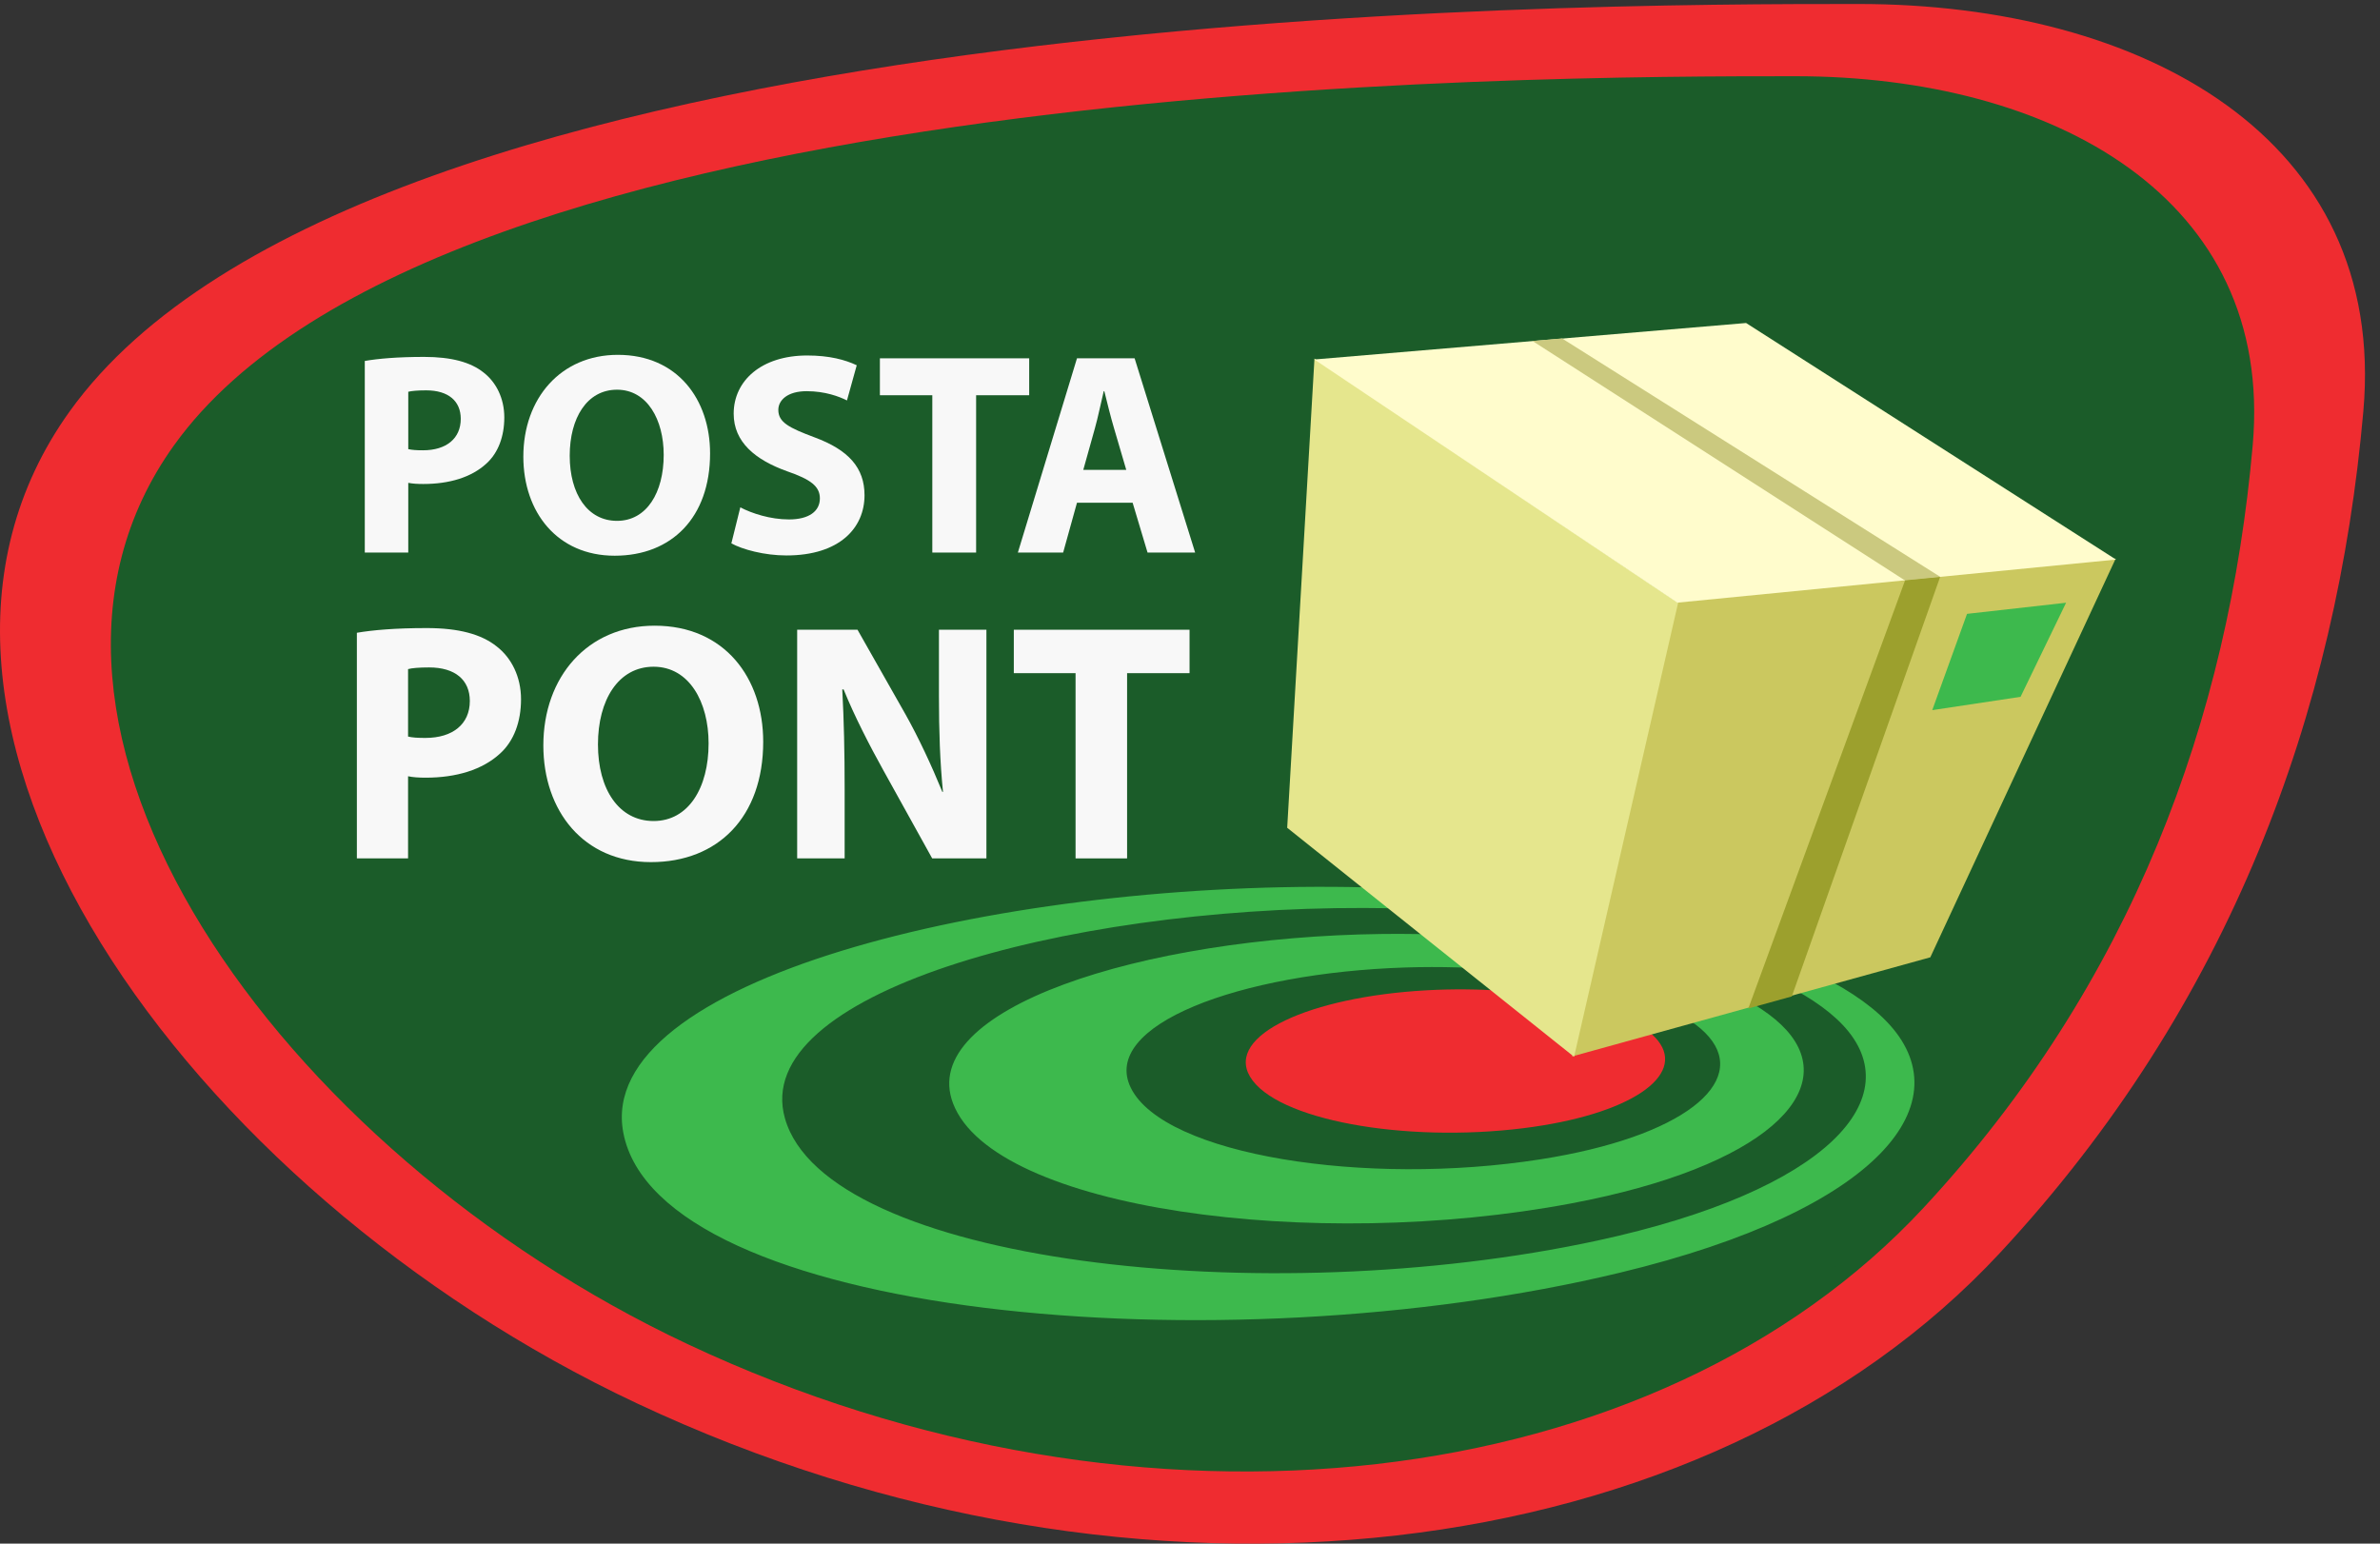 <svg viewBox="0 0 37 24" fill="none" xmlns="http://www.w3.org/2000/svg">
<rect x="0" y="0" width="37" height="24" fill="#333333" stroke="none"/>
<path d="M31.096 19.475C34.676 15.62 36.328 11.076 36.741 6.396C37.117 2.142 33.308 0.062 28.893 0.062C24.488 0.062 5.626 0.062 1.083 6.396C-2.352 11.184 2.873 18.511 9.894 21.815C17.713 25.495 26.521 24.402 31.096 19.475Z" fill="#EF2C30"/>
<path d="M29.905 18.777C33.149 15.284 34.646 11.166 35.021 6.924C35.361 3.069 31.909 1.185 27.909 1.185C23.916 1.185 6.822 1.185 2.705 6.924C-0.408 11.264 4.327 17.904 10.69 20.898C17.777 24.233 25.759 23.243 29.905 18.777Z" fill="#1B5C29"/>
<path d="M20.41 12.829C13.872 12.639 6.62 14.594 7.162 17.738C7.818 21.541 18.08 22.763 25.402 20.86C30.167 19.621 31.685 17.405 30.245 15.724C28.934 14.192 25.064 12.964 20.41 12.829Z" fill="#1B5C29"/>
<path d="M25.776 16.181C26.208 16.726 25.343 17.334 23.681 17.541C21.831 17.771 19.834 17.413 19.434 16.741C19.05 16.095 20.365 15.498 22.175 15.397C23.812 15.305 25.358 15.653 25.776 16.181Z" fill="#EF2C30"/>
<path d="M23.947 18.025C21.231 18.451 18.095 17.961 17.58 16.913C17.103 15.943 19.253 15.126 21.852 15.042C24.026 14.973 25.989 15.445 26.567 16.12C27.176 16.831 26.169 17.677 23.947 18.025ZM21.486 14.521C17.739 14.568 14.254 15.691 14.817 17.157C15.45 18.804 20.415 19.467 24.428 18.71C27.435 18.144 28.628 16.959 27.77 16.013C26.972 15.132 24.417 14.485 21.486 14.521Z" fill="#3DB94D"/>
<path d="M24.834 19.288C19.662 20.406 12.841 19.635 12.203 17.388C11.655 15.462 16.486 14.105 21.203 14.117C24.706 14.127 27.677 14.907 28.648 15.936C29.703 17.054 28.43 18.511 24.834 19.288ZM20.974 13.791C15.415 13.71 9.242 15.249 9.69 17.61C10.232 20.467 18.952 21.289 25.185 19.787C29.242 18.81 30.541 17.128 29.324 15.876C28.216 14.736 24.93 13.848 20.974 13.791Z" fill="#3DB94D"/>
<path d="M6.347 6.983C6.406 6.996 6.473 7.001 6.576 7.001C6.939 7.001 7.163 6.817 7.163 6.512C7.163 6.235 6.97 6.069 6.625 6.069C6.491 6.069 6.397 6.078 6.347 6.091V6.983ZM5.671 5.612C5.881 5.576 6.177 5.549 6.594 5.549C7.015 5.549 7.315 5.63 7.517 5.791C7.714 5.943 7.84 6.194 7.84 6.49C7.84 6.786 7.745 7.041 7.562 7.207C7.329 7.422 6.984 7.525 6.58 7.525C6.491 7.525 6.41 7.52 6.347 7.507V8.591H5.671V5.612Z" fill="#F8F8F8"/>
<path d="M8.857 7.085C8.857 7.681 9.135 8.098 9.592 8.098C10.054 8.098 10.318 7.659 10.318 7.072C10.318 6.525 10.062 6.059 9.592 6.059C9.126 6.059 8.857 6.498 8.857 7.085ZM11.039 7.049C11.039 8.044 10.443 8.64 9.556 8.64C8.664 8.64 8.136 7.963 8.136 7.099C8.136 6.194 8.718 5.517 9.605 5.517C10.533 5.517 11.039 6.212 11.039 7.049Z" fill="#F8F8F8"/>
<path d="M11.509 7.888C11.688 7.982 11.975 8.076 12.266 8.076C12.58 8.076 12.746 7.946 12.746 7.749C12.746 7.561 12.602 7.453 12.239 7.328C11.738 7.149 11.406 6.871 11.406 6.432C11.406 5.916 11.841 5.527 12.549 5.527C12.893 5.527 13.14 5.594 13.319 5.679L13.167 6.226C13.05 6.167 12.831 6.082 12.54 6.082C12.244 6.082 12.1 6.221 12.1 6.373C12.1 6.566 12.266 6.651 12.661 6.799C13.194 6.996 13.44 7.274 13.44 7.7C13.44 8.206 13.055 8.636 12.226 8.636C11.881 8.636 11.54 8.542 11.37 8.448L11.509 7.888Z" fill="#F8F8F8"/>
<path d="M14.494 6.145H13.679V5.571H16V6.145H15.175V8.591H14.494V6.145Z" fill="#F8F8F8"/>
<path d="M17.509 7.305L17.321 6.665C17.267 6.485 17.213 6.261 17.168 6.082H17.159C17.115 6.261 17.07 6.49 17.02 6.665L16.841 7.305H17.509ZM16.743 7.816L16.528 8.591H15.824L16.743 5.571H17.639L18.58 8.591H17.84L17.608 7.816H16.743Z" fill="#F8F8F8"/>
<path d="M6.344 11.452C6.413 11.468 6.492 11.473 6.613 11.473C7.04 11.473 7.304 11.257 7.304 10.899C7.304 10.572 7.077 10.377 6.671 10.377C6.513 10.377 6.402 10.387 6.344 10.403V11.452ZM5.548 9.838C5.796 9.796 6.144 9.765 6.634 9.765C7.13 9.765 7.483 9.86 7.721 10.05C7.953 10.229 8.1 10.524 8.1 10.872C8.1 11.22 7.99 11.521 7.774 11.716C7.499 11.969 7.093 12.091 6.618 12.091C6.513 12.091 6.418 12.085 6.344 12.069V13.346H5.548V9.838Z" fill="#F8F8F8"/>
<path d="M9.296 11.574C9.296 12.275 9.623 12.765 10.161 12.765C10.704 12.765 11.016 12.249 11.016 11.558C11.016 10.915 10.715 10.366 10.161 10.366C9.613 10.366 9.296 10.883 9.296 11.574ZM11.865 11.532C11.865 12.702 11.163 13.404 10.119 13.404C9.07 13.404 8.447 12.607 8.447 11.589C8.447 10.524 9.133 9.728 10.177 9.728C11.269 9.728 11.865 10.545 11.865 11.532Z" fill="#F8F8F8"/>
<path d="M12.393 13.346V9.791H13.331L14.07 11.094C14.281 11.468 14.486 11.911 14.65 12.312H14.66C14.613 11.843 14.597 11.363 14.597 10.825V9.791H15.335V13.346H14.492L13.732 11.975C13.521 11.595 13.284 11.136 13.115 10.719H13.094C13.12 11.194 13.131 11.695 13.131 12.275V13.346H12.393Z" fill="#F8F8F8"/>
<path d="M16.721 10.466H15.761V9.791H18.493V10.466H17.522V13.346H16.721V10.466Z" fill="#F8F8F8"/>
<path d="M30.009 14.884L24.44 16.425L26.053 9.362L32.891 8.685L30.009 14.884Z" fill="#CBC85F"/>
<path d="M31.412 10.834L30.039 11.041L30.58 9.544L32.12 9.371L31.412 10.834Z" fill="#3DB94D"/>
<path d="M20.011 12.87L24.471 16.431L26.089 9.37L20.435 5.575L20.011 12.87Z" fill="#E5E68D"/>
<path d="M27.145 5.022L32.896 8.7L26.076 9.37L20.433 5.589L27.145 5.022Z" fill="#FFFCCC"/>
<path d="M23.824 5.301L29.616 9.025L30.163 8.968L24.284 5.262L23.824 5.301Z" fill="#CBC97F"/>
<path d="M29.617 9.023L27.18 15.679L27.856 15.492L30.162 8.969L29.617 9.023Z" fill="#9CA02D"/>
</svg>
